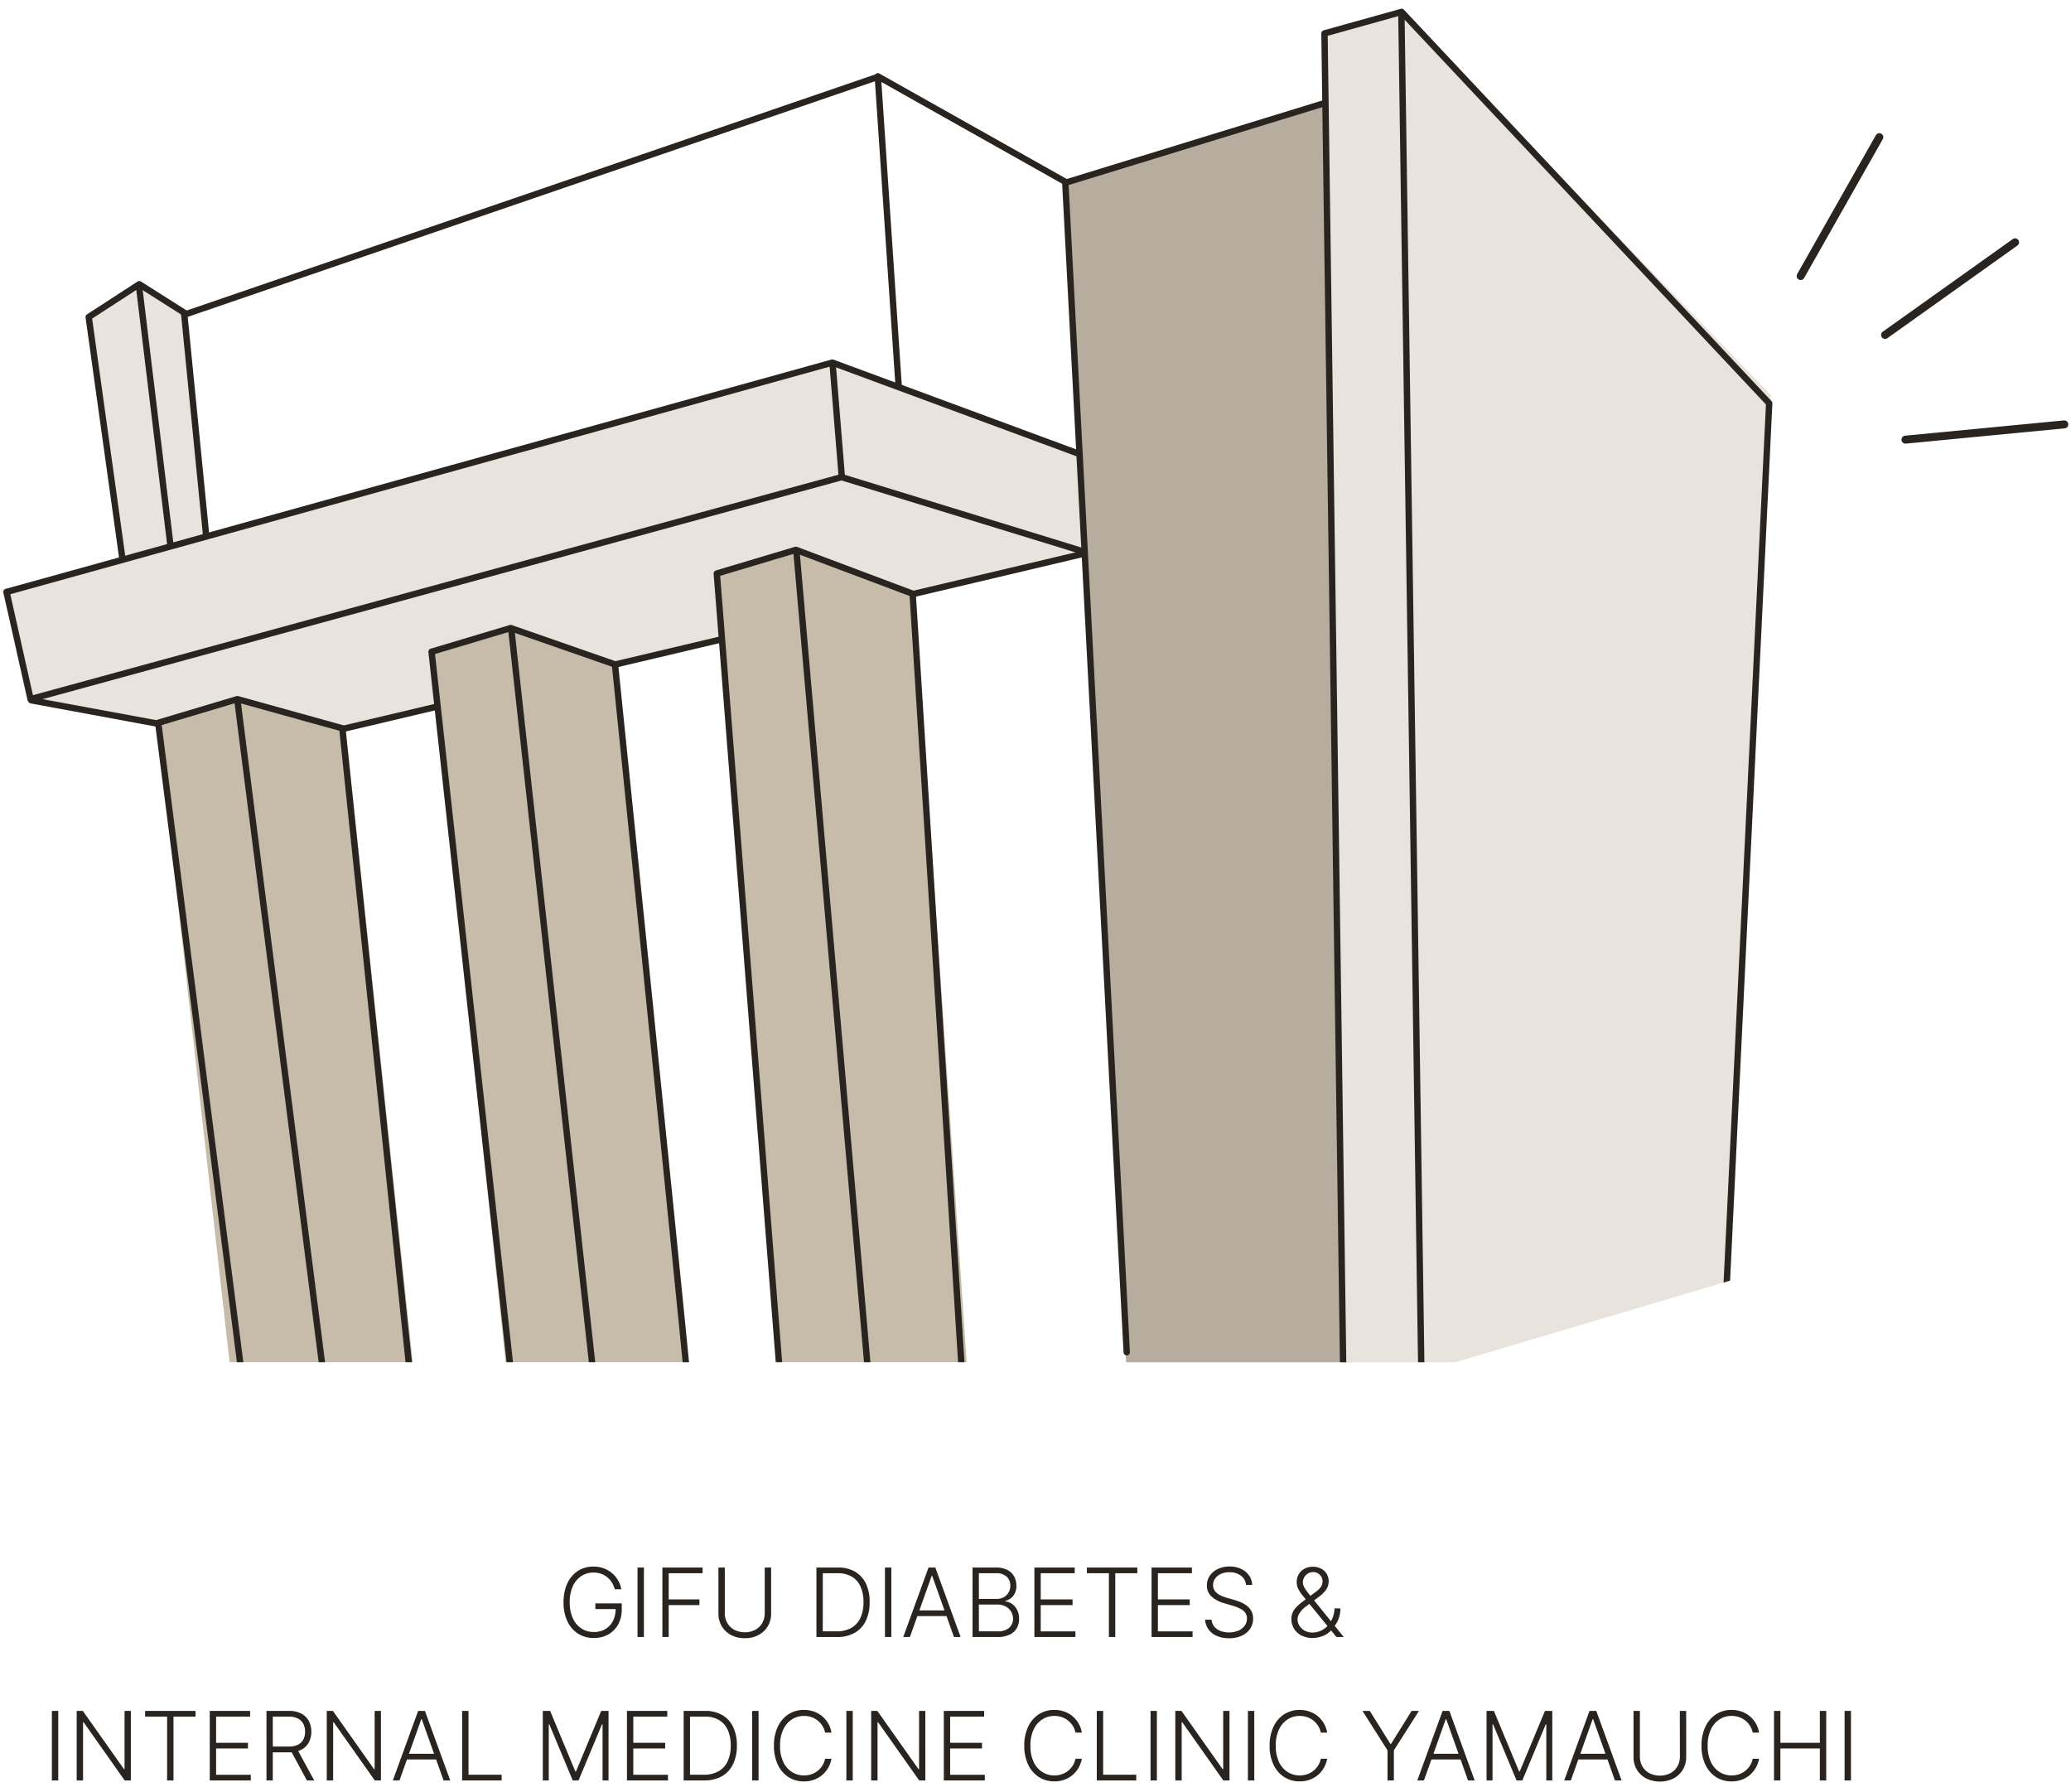 <svg xmlns="http://www.w3.org/2000/svg" width="260" height="225" viewBox="0 0 260 225"><defs><clipPath id="clip-path"><path id="長方形_86910" data-name="長方形 86910" fill="#fff" stroke="#707070" stroke-width="1" d="M320 901h260v225H320z"/></clipPath><clipPath id="clip-path-2"><path id="長方形_86849" data-name="長方形 86849" fill="#fff" stroke="#707070" stroke-width="1" d="M0 0h260v170H0z"/></clipPath><clipPath id="clip-path-3"><path id="パス_101914" data-name="パス 101914" d="M0 0h274.188v145.38l-88.217 26.22H0z" fill="#fff" stroke="#29241f" stroke-width=".8"/></clipPath><clipPath id="clip-path-4"><path id="長方形_86729" data-name="長方形 86729" fill="none" stroke="#29241f" stroke-width=".8" d="M0 0h265.836v178.868H0z"/></clipPath></defs><g id="preview-vsl" transform="translate(-320 -901)" clip-path="url(#clip-path)"><g id="グループ_12706" data-name="グループ 12706"><path id="パス_102328" data-name="パス 102328" d="M-42.261-6a3.18 3.18 0 00-.35-.816 2.74 2.74 0 00-.57-.668 2.542 2.542 0 00-.781-.45 2.834 2.834 0 00-.982-.162 2.717 2.717 0 00-1.525.442 2.993 2.993 0 00-1.063 1.278 4.738 4.738 0 00-.389 2.012 4.713 4.713 0 00.391 2.007 2.988 2.988 0 001.075 1.281 2.815 2.815 0 001.568.445 2.781 2.781 0 001.422-.359 2.479 2.479 0 00.965-1.022 3.324 3.324 0 00.341-1.579l.256.08h-2.8v-.716h3.313v.716a3.932 3.932 0 01-.45 1.931 3.162 3.162 0 01-1.24 1.257 3.639 3.639 0 01-1.81.442 3.612 3.612 0 01-2-.552 3.658 3.658 0 01-1.332-1.559 5.51 5.51 0 01-.475-2.372 5.914 5.914 0 01.272-1.853 4.15 4.15 0 01.773-1.415 3.4 3.4 0 011.188-.9 3.609 3.609 0 011.517-.314 3.668 3.668 0 011.311.226 3.432 3.432 0 011.051.62 3.473 3.473 0 01.744.908A3.437 3.437 0 01-41.443-6zm3.653-2.727V0h-.8v-8.727zM-36.29 0v-8.727h5.051v.716h-4.256v3.284h3.858v.716h-3.858V0zm12.852-8.727h.8v5.778a3.049 3.049 0 01-.417 1.592 2.963 2.963 0 01-1.161 1.1 3.577 3.577 0 01-1.729.4 3.574 3.574 0 01-1.727-.4 2.971 2.971 0 01-1.163-1.1 3.032 3.032 0 01-.416-1.59v-5.78h.8v5.722a2.441 2.441 0 00.312 1.239 2.23 2.23 0 00.876.854 2.7 2.7 0 001.314.312 2.707 2.707 0 001.325-.311 2.218 2.218 0 00.876-.854 2.45 2.45 0 00.31-1.239zM-14.392 0h-2.557v-8.727h2.71a4.156 4.156 0 012.137.521 3.42 3.42 0 011.362 1.492 5.254 5.254 0 01.472 2.328 5.3 5.3 0 01-.485 2.356 3.433 3.433 0 01-1.4 1.506A4.453 4.453 0 01-14.392 0zm-1.761-.716h1.716a3.679 3.679 0 001.882-.442 2.773 2.773 0 001.137-1.265 4.635 4.635 0 00.379-1.963 4.672 4.672 0 00-.371-1.942 2.743 2.743 0 00-1.09-1.248 3.392 3.392 0 00-1.781-.435h-1.869zm8.608-8.011V0h-.8v-8.727zM-5.216 0h-.835l3.176-8.727h.852L1.153 0H.318L-2.42-7.693h-.057zm.6-3.347h4.33v.716h-4.33zM2.648 0v-8.727h2.943a3.045 3.045 0 011.421.3 2.015 2.015 0 01.855.814 2.378 2.378 0 01.286 1.173 2.163 2.163 0 01-.184.933 1.675 1.675 0 01-.5.627 1.994 1.994 0 01-.7.343v.068a1.665 1.665 0 01.821.3 2.026 2.026 0 01.651.744 2.389 2.389 0 01.253 1.135A2.347 2.347 0 018.2-1.111a2.015 2.015 0 01-.9.811 3.516 3.516 0 01-1.544.3zm.8-.716h2.308a2.139 2.139 0 001.494-.448 1.47 1.47 0 00.483-1.126 1.735 1.735 0 00-.241-.9 1.752 1.752 0 00-.678-.646A2.092 2.092 0 005.79-4.08H3.443zm0-4.068h2.217A1.84 1.84 0 006.57-5a1.554 1.554 0 00.605-.589 1.674 1.674 0 00.217-.855 1.5 1.5 0 00-.452-1.13 1.869 1.869 0 00-1.349-.437H3.443zM10.415 0v-8.727h5.063v.716H11.21v3.284h4v.716h-4v3.3h4.352V0zm6.591-8.011v-.716h6.33v.716h-2.768V0h-.8v-8.011zM25.125 0v-8.727h5.063v.716H25.92v3.284h4v.716h-4v3.3h4.352V0zm11.858-6.545a1.588 1.588 0 00-.643-1.16 2.318 2.318 0 00-1.437-.43 2.567 2.567 0 00-1.071.21 1.756 1.756 0 00-.724.577 1.408 1.408 0 00-.261.837 1.192 1.192 0 00.149.6 1.452 1.452 0 00.4.447 2.739 2.739 0 00.561.318 5.369 5.369 0 00.627.222l.92.261a7.018 7.018 0 01.834.3 3.407 3.407 0 01.765.448 2.09 2.09 0 01.559.662 1.94 1.94 0 01.212.935 2.259 2.259 0 01-.362 1.257 2.483 2.483 0 01-1.041.884 3.731 3.731 0 01-1.625.325A3.739 3.739 0 0133.3-.147a2.492 2.492 0 01-1.031-.82 2.322 2.322 0 01-.424-1.215h.818a1.525 1.525 0 00.341.875 1.86 1.86 0 00.776.543 2.933 2.933 0 001.065.185A2.913 2.913 0 0036.009-.8a1.914 1.914 0 00.8-.613 1.5 1.5 0 00.291-.917 1.191 1.191 0 00-.23-.746 1.8 1.8 0 00-.641-.5 5.725 5.725 0 00-.953-.362l-1.043-.312a3.861 3.861 0 01-1.592-.85 1.826 1.826 0 01-.567-1.382 2.091 2.091 0 01.378-1.238 2.535 2.535 0 011.023-.836 3.392 3.392 0 011.451-.3 3.3 3.3 0 011.439.3 2.519 2.519 0 01.994.821 2.174 2.174 0 01.4 1.186zM45.347.119a2.994 2.994 0 01-1.4-.313 2.342 2.342 0 01-.933-.854 2.287 2.287 0 01-.333-1.225 1.929 1.929 0 01.2-.891 2.811 2.811 0 01.587-.759 8.771 8.771 0 01.926-.748l1.267-.943a3.125 3.125 0 00.69-.636 1.238 1.238 0 00.237-.767 1.114 1.114 0 00-.332-.788 1.128 1.128 0 00-.856-.349 1.187 1.187 0 00-.653.185 1.374 1.374 0 00-.457.476 1.205 1.205 0 00-.168.612 1.3 1.3 0 00.153.6 3.988 3.988 0 00.413.631q.26.332.581.727L49.256 0h-.92l-3.478-4.267q-.44-.537-.781-.96a4.443 4.443 0 01-.536-.818 1.894 1.894 0 01-.195-.847 1.905 1.905 0 01.26-.994 1.856 1.856 0 01.717-.688 2.151 2.151 0 011.051-.251 2.135 2.135 0 011.048.246 1.794 1.794 0 01.69.656 1.732 1.732 0 01.245.9 1.846 1.846 0 01-.3 1.048 3.807 3.807 0 01-.884.895l-1.588 1.188a3.338 3.338 0 00-.894.908 1.491 1.491 0 00-.242.712 1.588 1.588 0 00.239.848 1.772 1.772 0 00.662.624 1.991 1.991 0 00.974.239 2.534 2.534 0 001.026-.22 2.724 2.724 0 00.864-.616 3.094 3.094 0 00.614-.957A3.742 3.742 0 0048.1-3.6l.739.011a3.919 3.919 0 01-.196 1.189 3.382 3.382 0 01-.393.8 6.3 6.3 0 01-.386.507l-.1.129-.1.126a2.725 2.725 0 01-1.06.712 3.51 3.51 0 01-1.257.245zm-157.48 9.153V18h-.8V9.273zm9.114 0V18h-.773l-5.159-7.307h-.068V18h-.8V9.273h.773l5.17 7.318h.068V9.273zm1.79.716v-.715h6.33v.716h-2.767V18h-.8V9.989zM-93.111 18V9.273h5.063v.716h-4.267v3.284h4v.716h-4v3.3h4.352V18zm7.119 0V9.273h2.818a3.256 3.256 0 011.552.335 2.244 2.244 0 01.943.925 2.81 2.81 0 01.317 1.354 2.767 2.767 0 01-.317 1.344 2.22 2.22 0 01-.94.912 3.278 3.278 0 01-1.543.329h-2.4v-.727h2.375a2.528 2.528 0 001.138-.227 1.519 1.519 0 00.678-.643 2.051 2.051 0 00.224-.987 2.111 2.111 0 00-.226-1 1.553 1.553 0 00-.68-.663 2.479 2.479 0 00-1.147-.236h-2V18zm3.847-3.937L-80 18h-.92l-2.125-3.937zm10.523-4.79V18h-.773l-5.159-7.307h-.068V18h-.8V9.273h.773l5.17 7.318h.068V9.273zM-69.293 18h-.835l3.176-8.727h.852L-62.923 18h-.835l-2.742-7.693h-.057zm.6-3.347h4.33v.716h-4.33zM-61.429 18V9.273h.8v8.011h4.159V18zM-51.3 9.273h.92l3.165 7.6h.08l3.165-7.6h.92V18h-.75v-7.045h-.068L-46.815 18h-.727l-2.943-7.045h-.068V18h-.75zM-40.736 18V9.273h5.063v.716h-4.267v3.284h4v.716h-4v3.3h4.352V18zm9.676 0h-2.557V9.273h2.71a4.156 4.156 0 012.137.521 3.42 3.42 0 011.362 1.492 5.254 5.254 0 01.472 2.328 5.3 5.3 0 01-.485 2.356 3.433 3.433 0 01-1.4 1.506A4.453 4.453 0 01-31.06 18zm-1.761-.716h1.716a3.679 3.679 0 001.882-.442 2.773 2.773 0 001.137-1.265 4.635 4.635 0 00.379-1.963 4.672 4.672 0 00-.371-1.942 2.743 2.743 0 00-1.092-1.248 3.392 3.392 0 00-1.781-.435h-1.869zm8.608-8.011V18h-.8V9.273zM-15.06 12h-.8a2.52 2.52 0 00-.322-.83 2.623 2.623 0 00-.582-.666 2.64 2.64 0 00-.793-.443 2.832 2.832 0 00-.956-.158 2.769 2.769 0 00-1.508.43 3 3 0 00-1.088 1.267 4.635 4.635 0 00-.406 2.04 4.645 4.645 0 00.406 2.045 2.981 2.981 0 001.087 1.26 2.779 2.779 0 001.508.428 2.843 2.843 0 00.956-.157 2.637 2.637 0 00.793-.442 2.6 2.6 0 00.582-.668 2.544 2.544 0 00.322-.83h.8a3.517 3.517 0 01-.4 1.117 3.38 3.38 0 01-.741.907 3.345 3.345 0 01-1.034.606 3.657 3.657 0 01-1.281.217 3.513 3.513 0 01-1.953-.551 3.731 3.731 0 01-1.33-1.562 5.423 5.423 0 01-.484-2.374 5.423 5.423 0 01.484-2.374A3.731 3.731 0 01-20.467 9.7a3.513 3.513 0 011.953-.551 3.668 3.668 0 011.281.216 3.341 3.341 0 011.034.6 3.379 3.379 0 01.741.9A3.5 3.5 0 01-15.06 12zm2.67-2.727V18h-.8V9.273zm9.114 0V18h-.773l-5.159-7.307h-.068V18h-.8V9.273h.776l5.17 7.318h.068V9.273zM-.957 18V9.273h5.062v.716H-.162v3.284h4v.716h-4v3.3H4.19V18zm17.33-6h-.8a2.52 2.52 0 00-.322-.83 2.63 2.63 0 00-1.375-1.109 2.832 2.832 0 00-.956-.158 2.769 2.769 0 00-1.508.43 3 3 0 00-1.089 1.267 4.635 4.635 0 00-.406 2.04 4.645 4.645 0 00.406 2.045 2.981 2.981 0 001.087 1.26 2.779 2.779 0 001.508.428 2.843 2.843 0 00.956-.157 2.637 2.637 0 00.793-.442 2.6 2.6 0 00.582-.668 2.544 2.544 0 00.322-.83h.8a3.517 3.517 0 01-.4 1.117 3.38 3.38 0 01-.741.907 3.346 3.346 0 01-1.03.6 3.657 3.657 0 01-1.281.217 3.513 3.513 0 01-1.953-.551 3.731 3.731 0 01-1.337-1.556 5.423 5.423 0 01-.484-2.374 5.423 5.423 0 01.484-2.374A3.731 3.731 0 0110.964 9.7a3.513 3.513 0 011.953-.551 3.668 3.668 0 011.281.216 3.341 3.341 0 011.034.6 3.379 3.379 0 01.741.9A3.5 3.5 0 0116.372 12zm1.875 6V9.273h.8v8.011H23.2V18zm7.545-8.727V18H25V9.273zm9.114 0V18h-.773l-5.159-7.307h-.068V18h-.8V9.273h.773l5.17 7.318h.068V9.273zm3.114 0V18h-.8V9.273zM47.173 12h-.8a2.52 2.52 0 00-.322-.83 2.63 2.63 0 00-1.375-1.109 2.832 2.832 0 00-.956-.158 2.769 2.769 0 00-1.508.43 3 3 0 00-1.088 1.267 4.635 4.635 0 00-.406 2.04 4.645 4.645 0 00.406 2.045 2.981 2.981 0 001.087 1.26 2.779 2.779 0 001.508.428 2.843 2.843 0 00.956-.157 2.637 2.637 0 00.793-.442 2.6 2.6 0 00.582-.668 2.544 2.544 0 00.322-.83h.8a3.517 3.517 0 01-.4 1.117 3.38 3.38 0 01-.741.907 3.346 3.346 0 01-1.031.6 3.657 3.657 0 01-1.281.217 3.513 3.513 0 01-1.953-.551 3.731 3.731 0 01-1.336-1.556 5.423 5.423 0 01-.484-2.374 5.423 5.423 0 01.484-2.374A3.731 3.731 0 0141.766 9.7a3.513 3.513 0 011.953-.551 3.668 3.668 0 011.281.22 3.341 3.341 0 011.034.6 3.379 3.379 0 01.741.9A3.5 3.5 0 0147.173 12zm4.432-2.727h.92l2.585 4.142h.079l2.585-4.142h.92l-3.148 4.949V18h-.8v-3.778zM59.321 18h-.835l3.176-8.727h.852L65.69 18h-.835l-2.739-7.693h-.056zm.6-3.347h4.33v.716h-4.33zm7.261-5.381h.92l3.165 7.6h.08l3.165-7.6h.92V18h-.75v-7.045h-.068L71.673 18h-.727L68 10.955h-.068V18h-.75zM77.764 18h-.835l3.176-8.727h.852L84.134 18H83.3l-2.74-7.693h-.06zm.6-3.347H82.7v.716h-4.33zm13.08-5.381h.8v5.778a3.049 3.049 0 01-.417 1.592 2.963 2.963 0 01-1.161 1.1 3.905 3.905 0 01-3.456 0 2.971 2.971 0 01-1.163-1.1 3.032 3.032 0 01-.416-1.59V9.273h.8v5.722a2.441 2.441 0 00.312 1.239 2.23 2.23 0 00.876.854 2.976 2.976 0 002.649 0 2.218 2.218 0 00.876-.854 2.45 2.45 0 00.31-1.239zM101.395 12h-.8a2.52 2.52 0 00-.322-.83 2.63 2.63 0 00-1.373-1.109 2.832 2.832 0 00-.96-.161 2.769 2.769 0 00-1.508.43 3 3 0 00-1.086 1.27 4.635 4.635 0 00-.406 2.04 4.645 4.645 0 00.406 2.045 2.981 2.981 0 001.087 1.26 2.779 2.779 0 001.508.428 2.843 2.843 0 00.956-.157 2.637 2.637 0 00.793-.442 2.6 2.6 0 00.582-.668 2.544 2.544 0 00.322-.83h.8a3.517 3.517 0 01-.4 1.117 3.38 3.38 0 01-.741.907 3.345 3.345 0 01-1.034.606 3.657 3.657 0 01-1.281.217 3.513 3.513 0 01-1.953-.551 3.731 3.731 0 01-1.335-1.558 5.423 5.423 0 01-.484-2.374 5.423 5.423 0 01.484-2.374A3.731 3.731 0 0195.987 9.7a3.513 3.513 0 011.953-.551 3.668 3.668 0 011.281.216 3.341 3.341 0 011.034.6 3.379 3.379 0 01.741.9 3.5 3.5 0 01.399 1.135zm1.875 6V9.273h.8v4h4.954v-4h.8V18h-.8v-4.011h-4.954V18zm9.659-8.727V18h-.8V9.273z" transform="translate(439.446 1106.5)" fill="#29241f"/><g id="グループ_12616" data-name="グループ 12616" transform="translate(49.443 7.75)"><g id="マスクグループ_1925" data-name="マスクグループ 1925" transform="translate(270.557 894.25)" clip-path="url(#clip-path-2)"><g id="マスクグループ_1854" data-name="マスクグループ 1854" transform="translate(-6.933 -.502)" clip-path="url(#clip-path-3)"><g id="グループ_9467" data-name="グループ 9467" transform="translate(6.561 -.198)"><path id="パス_101908" data-name="パス 101908" d="M-6707.959-14140.229l1.193 32.886-30.845-10.9-78.666 21.613-2.54-27.874-5.786-3.987-6.241 4.454 3.791 30.068-14.963 3.921 4.014 14.181 15.592 2.873 23.329.367 11.89-2.681 22.482-5.187 13.047-2.831 24.157-6.264 21.483-5.162 5.045 109.582z" transform="translate(6842.567 14163.721)" fill="#e8e4dd"/><path id="パス_101910" data-name="パス 101910" d="M-6771.925-14005.381l-7.514-110.57-14.872-5.318-9.926 2.963 8.783 115.873z" transform="translate(6894.617 14190.19)" fill="#c7bcaa"/><path id="パス_101911" data-name="パス 101911" d="M-6769.7-14004.8l-11.317-111.662-12.989-4.635-10.406 2.969 12.194 115.62z" transform="translate(6858.853 14199.723)" fill="#c7bcaa"/><path id="パス_101912" data-name="パス 101912" d="M-6769.141-14004.8l-12-113.217-13.48-3.762-10.126 3.062 13.086 116.209z" transform="translate(6824.912 14209.257)" fill="#c7bcaa"/><path id="パス_101909" data-name="パス 101909" d="M-6753.745-14144.851l-32.461 9.794 1.549 33.909.781 12.117 5.625 109.925h28.288z" transform="translate(6920.4 14157.663)" fill="#b7ad9e"/><path id="パス_101907" data-name="パス 101907" d="M-6721.147-13986.745l5.281-115.376-46.375-48.044-9.63 2.864v8.537l2.521 165.924h10.759z" transform="translate(6938.563 14151.395)" fill="#e8e4dd"/><g id="グループ_9466" data-name="グループ 9466"><path id="パス_102276" data-name="パス 102276" d="M134.342 22.574l32.112-9.865" fill="none" stroke="#29241f" stroke-linecap="round" stroke-width=".8"/><g id="グループ_9455" data-name="グループ 9455"><g id="グループ_9454" data-name="グループ 9454" clip-path="url(#clip-path-4)"><path id="パス_101899" data-name="パス 101899" d="M216.971 164.526l5.51-114.2-46.144-49.134-9.685 2.7 2.384 170.167" fill="none" stroke="#29241f" stroke-linecap="round" stroke-linejoin="round" stroke-width=".8"/></g></g><path id="線_14" data-name="線 14" fill="none" stroke="#29241f" stroke-linecap="round" stroke-linejoin="round" stroke-width=".8" d="M134.117 22.719l7.708 146.729"/><path id="パス_101900" data-name="パス 101900" d="M113.182 48.008l-2.608-38.729 23.554 13.254" fill="none" stroke="#29241f" stroke-linecap="round" stroke-linejoin="round" stroke-width=".8"/><path id="パス_101916" data-name="パス 101916" d="M121.165 172.468l-6.213-98.187" fill="none" stroke="#29241f" stroke-linecap="round" stroke-width=".8"/><g id="グループ_9457" data-name="グループ 9457"><g id="グループ_9456" data-name="グループ 9456" clip-path="url(#clip-path-4)" fill="none" stroke="#29241f" stroke-linecap="round" stroke-width=".8"><path id="パス_101901" data-name="パス 101901" d="M135.158 30.377l-30.982-11.455L.5 47.715l3.016 13.451L105.337 33.3l30.488 9.371" transform="translate(.692 26.297)" stroke-linejoin="round"/><path id="パス_101917" data-name="パス 101917" d="M-.184-.771l2.568 174.687" transform="translate(176.489 2.104)"/></g></g><path id="線_17" data-name="線 17" fill="none" stroke="#29241f" stroke-linecap="round" stroke-linejoin="round" stroke-width=".8" d="M114.951 74.283l21.318-5.041"/><path id="線_18" data-name="線 18" fill="none" stroke="#29241f" stroke-linecap="round" stroke-linejoin="round" stroke-width=".8" d="M77.629 83.109l13.333-3.153"/><path id="線_19" data-name="線 19" fill="none" stroke="#29241f" stroke-linecap="round" stroke-linejoin="round" stroke-width=".8" d="M43.367 91.211l11.938-2.824"/><g id="グループ_9459" data-name="グループ 9459"><g id="グループ_9458" data-name="グループ 9458" clip-path="url(#clip-path-4)"><path id="パス_102274" data-name="パス 102274" d="M4.296 87.608l15.937 2.945" fill="none" stroke="#29241f" stroke-linecap="round" stroke-width=".8"/></g></g><path id="パス_101902" data-name="パス 101902" d="M110.231 9.473L23.509 39.204l2.746 27.746" fill="none" stroke="#29241f" stroke-linecap="round" stroke-linejoin="round" stroke-width=".8"/><path id="パス_101903" data-name="パス 101903" d="M15.741 69.834l-4.232-30.335 6.349-4.121 5.77 3.659" fill="none" stroke="#29241f" stroke-linecap="round" stroke-linejoin="round" stroke-width=".8"/><path id="線_24" data-name="線 24" fill="none" stroke="#29241f" stroke-linecap="round" stroke-linejoin="round" stroke-width=".8" d="M104.893 45.309l1.154 14.145"/><path id="パス_101904" data-name="パス 101904" d="M114.953 74.236l-14.662-5.514-9.931 2.972 8.038 101.97" fill="none" stroke="#29241f" stroke-linecap="round" stroke-linejoin="round" stroke-width=".8"/><g id="グループ_9463" data-name="グループ 9463"><g id="グループ_9462" data-name="グループ 9462" clip-path="url(#clip-path-4)" fill="none" stroke="#29241f" stroke-linecap="round" stroke-linejoin="round" stroke-width=".8"><path id="パス_101905" data-name="パス 101905" d="M55.25 129.626C53 106.6 45.906 37.517 45.906 37.517l-13.094-4.562-9.932 2.972 10.317 93.7" transform="translate(31.671 45.587)"/><path id="パス_101906" data-name="パス 101906" d="M40.4 124.344l-8.8-83.987L18.419 36.7l-9.933 2.971 11.7 91.316" transform="translate(11.747 50.765)"/></g></g><path id="パス_101915" data-name="パス 101915" d="M100.366 68.975l9.067 103.886" fill="none" stroke="#29241f" stroke-linecap="round" stroke-width=".8"/><path id="パス_102275" data-name="パス 102275" d="M64.549 78.607l10.459 94.914" fill="none" stroke="#29241f" stroke-linecap="round" stroke-width=".8"/><g id="グループ_9465" data-name="グループ 9465"><g id="グループ_9464" data-name="グループ 9464" clip-path="url(#clip-path-4)"><path id="パス_102273" data-name="パス 102273" d="M30.186 87.691l11.483 89.984" fill="none" stroke="#29241f" stroke-linecap="round" stroke-width=".8"/></g></g></g><path id="パス_101913" data-name="パス 101913" d="M17.85 35.835l3.913 32.26" fill="none" stroke="#29241f" stroke-width=".8"/></g></g></g></g><g id="グループ_12618" data-name="グループ 12618" transform="rotate(3 -17250.23 10903.38)" fill="none" stroke="#29241f" stroke-linecap="round" stroke-linejoin="round" stroke-width="1"><path id="線_40" data-name="線 40" d="M0 17.925L8.951 0"/><path id="線_41" data-name="線 41" transform="translate(10.972 12.29)" d="M0 12.464L15.688 0"/><path id="線_42" data-name="線 42" transform="translate(14.212 34.79)" d="M0 2.959L19.818 0"/></g></g></g></svg>